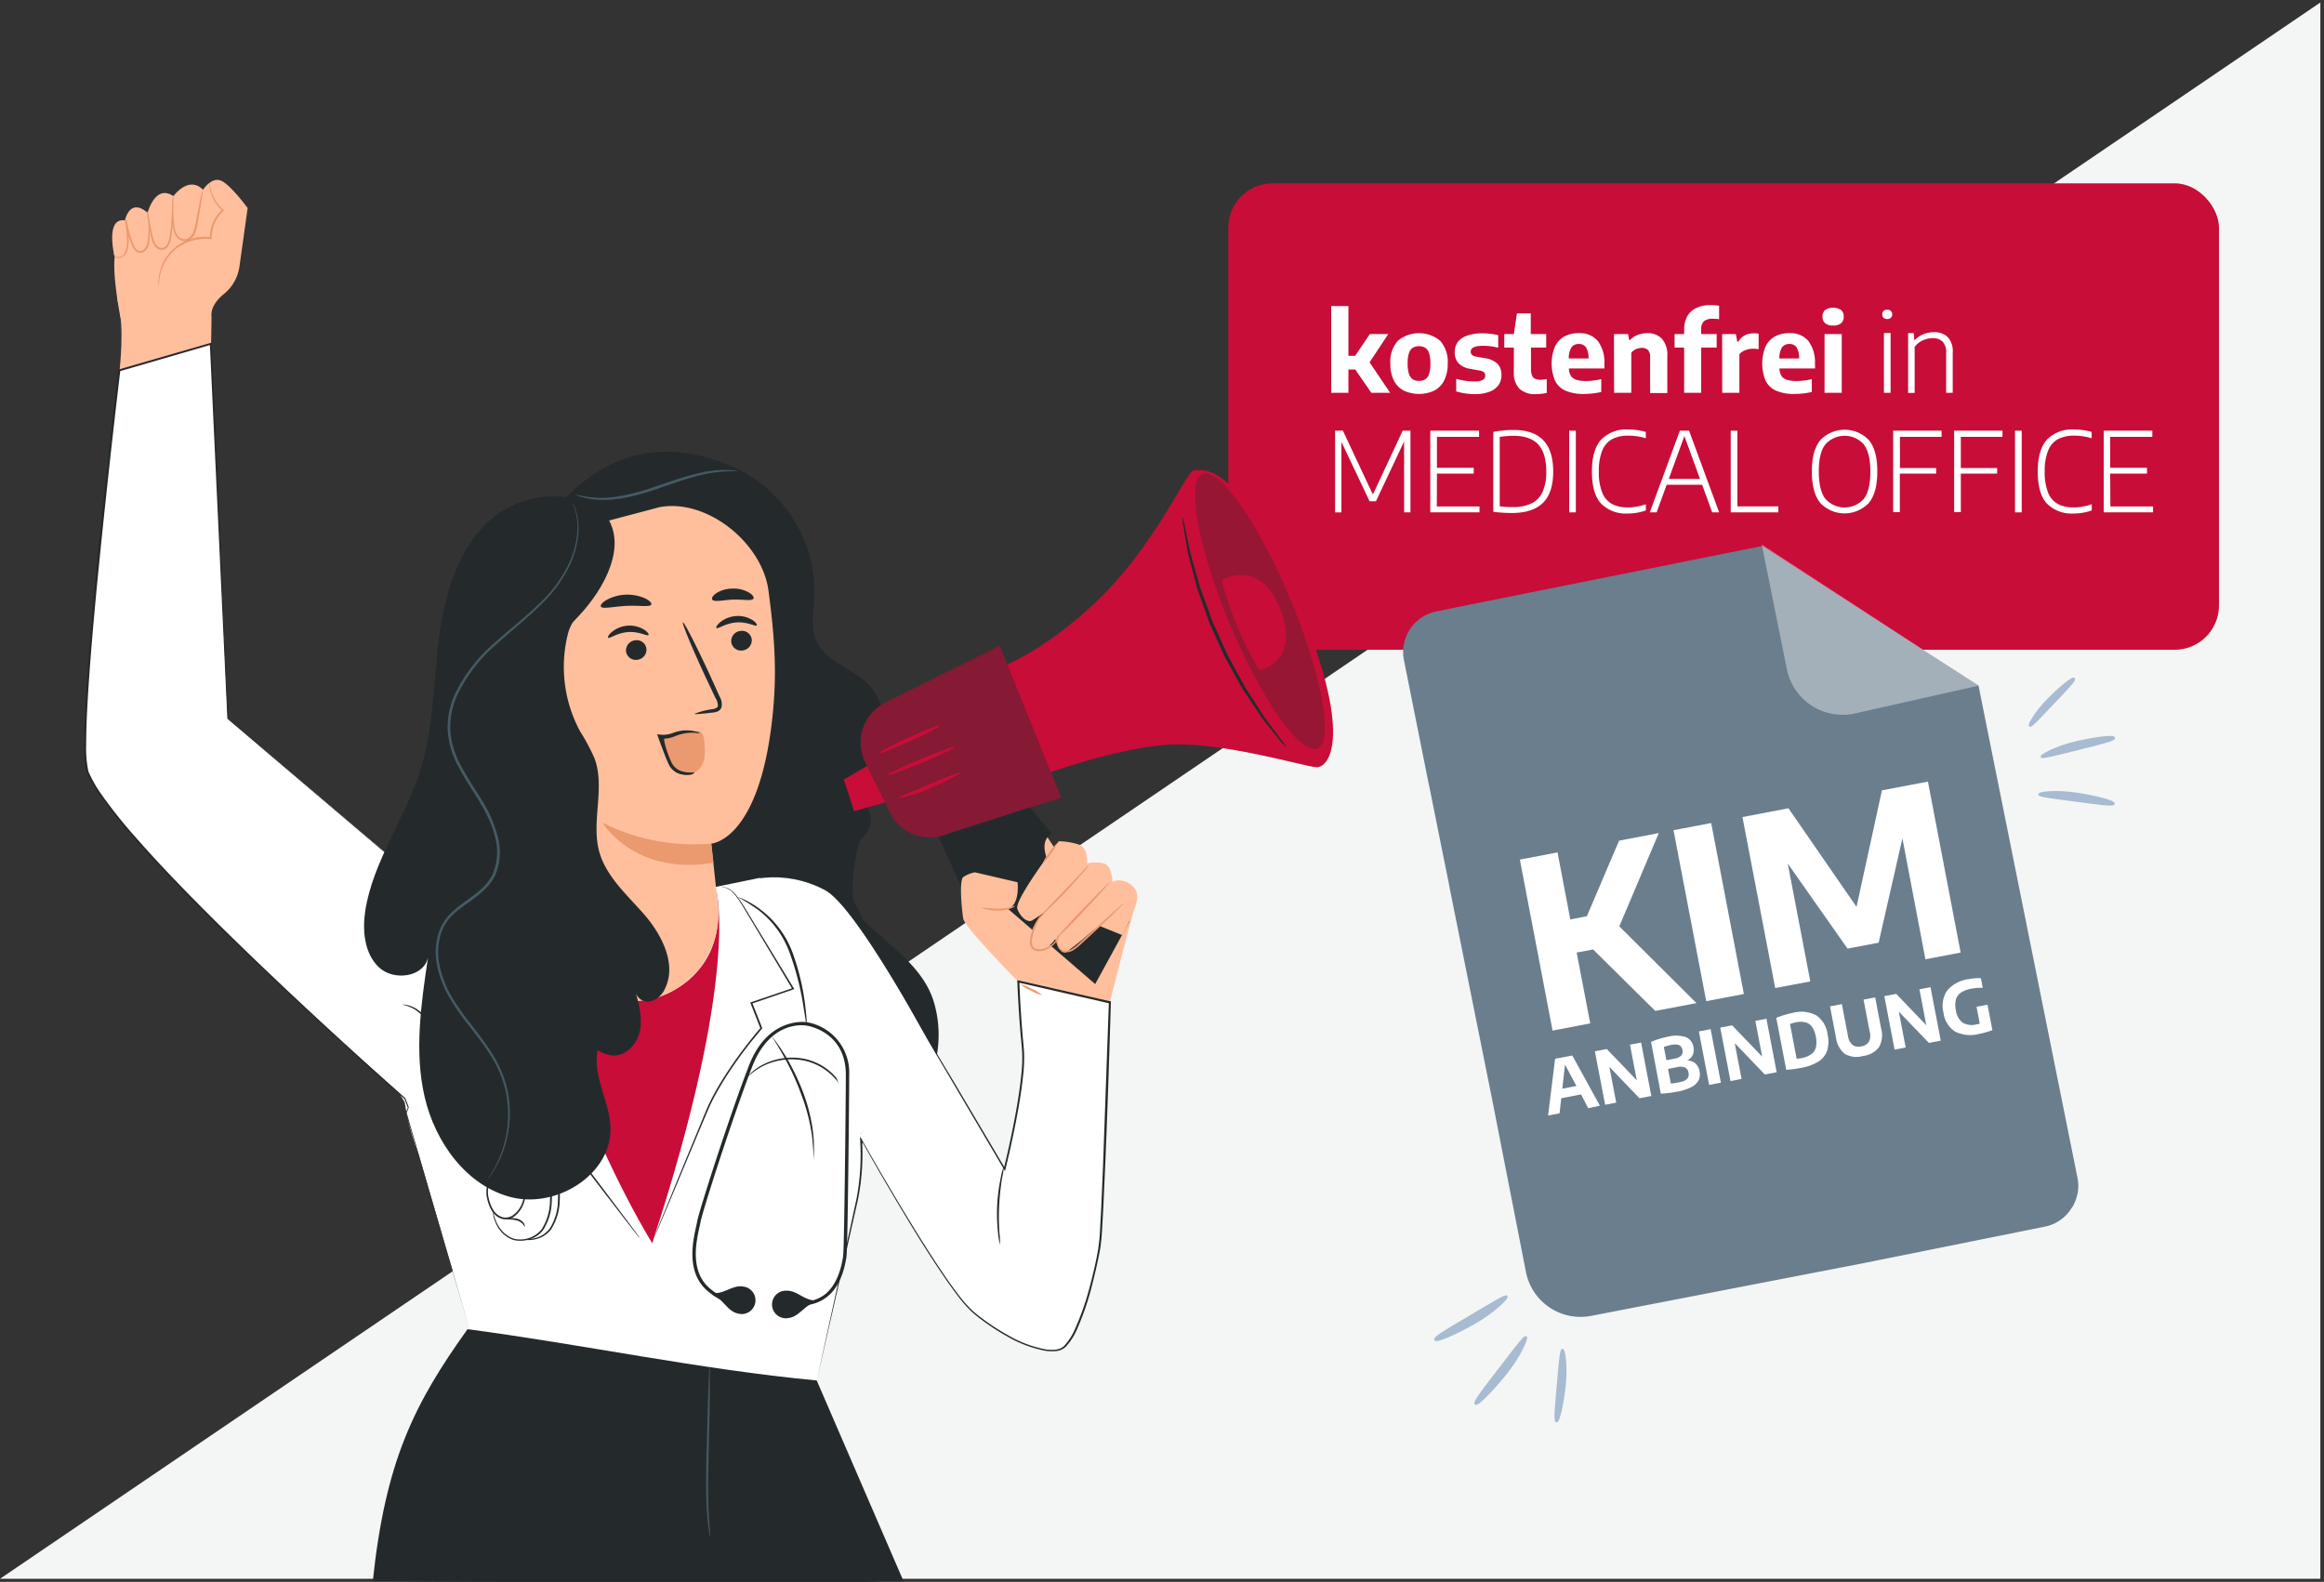 <svg id="Ebene_3" data-name="Ebene 3" xmlns="http://www.w3.org/2000/svg" viewBox="0 0 505.33 344"><rect x="0" y="0" width="505.33" height="344" fill="#333333" stroke="none"/><defs><style>.cls-1{fill:#f4f5f5;}.cls-2{fill:#c80d38;}.cls-3{fill:#6a7e8e;}.cls-4{opacity:0.4;}.cls-5{fill:#fafafa;}.cls-6{fill:#fff;}.cls-7{fill:#242a2c;}.cls-8{fill:#455a64;}.cls-9{fill:#ffbf9d;}.cls-10{opacity:0.3;}.cls-11{fill:#eb996e;}.cls-12{fill:none;}.cls-13{fill:#a7bbd1;stroke:#a7bbd1;stroke-miterlimit:10;stroke-width:0.5px;}</style></defs><polygon class="cls-1" points="504.54 0.54 0 343.33 504.54 343.33 504.54 0.54"/><rect class="cls-2" x="267.08" y="39.87" width="215.41" height="101.43" rx="9.62"/><path class="cls-3" d="M451.71,256.05l-4-19.91-.12-.58-16.51-82.11-.86-4.34-47.05-30.37h0L317,132l-.59.13-.54.12-3.48.7a9,9,0,0,0-7.1,10.69l5.36,26.79.12.51,2.81,14,1.5,7.38v.12l9.39,46.74,7.32,37.38A12.1,12.1,0,0,0,346,286.15l59.19-11.46,39.44-7.94a8.84,8.84,0,0,0,5.9-4.18,1.63,1.63,0,0,0,.39-.66A8.75,8.75,0,0,0,451.71,256.05Z"/><g class="cls-4"><path class="cls-5" d="M383.08,118.42l5.45,27.09a12.37,12.37,0,0,0,14.57,9.69l27.08-6.08Z"/></g><path class="cls-6" d="M359.92,219.84,346.4,206.47l-3.57.68,2.95,15.4-8.19,1.57-7.11-37.19,8.19-1.56,2.78,14.57,3.6-.69,7-16.43,8.64-1.66-8.59,20.29,16.78,16.69Z"/><path class="cls-6" d="M371,217.72l-7.11-37.18,8.19-1.56,7.11,37.18Z"/><path class="cls-6" d="M409.21,171.87l10-1.9,7.11,37.18-7.66,1.46-5-26.3L408.49,205l-6.76,1.29-13-18.5,4.9,25.63L386,214.86l-7.12-37.18,10-1.91,14.8,21.44Z"/><path class="cls-6" d="M345.34,241,343.79,238l-4.31.82-.37,3.29-2.5.48,1.53-12.35,3.74-.71,6,10.91Zm-5.63-4.25,3.06-.59-2.48-4.66Z"/><path class="cls-6" d="M354.42,227.17l2.42-.46,2.22,11.63-2.58.49L349.94,232l1.49,7.78-2.41.47-2.23-11.63,2.58-.5,6.54,6.82Z"/><path class="cls-6" d="M368.62,231.23a2.83,2.83,0,0,1,.92,1.72,3.11,3.11,0,0,1-.21,2,3.65,3.65,0,0,1-1.62,1.49,11.74,11.74,0,0,1-3.26,1c-.49.1-1,.18-1.65.25s-1.16.13-1.67.15L359,226.57a16.08,16.08,0,0,1,1.76-.64,17.46,17.46,0,0,1,1.89-.48,7,7,0,0,1,3.92.08,2.78,2.78,0,0,1,1.66,2.21,2.71,2.71,0,0,1-.18,1.7,2.48,2.48,0,0,1-1.19,1.18A2.83,2.83,0,0,1,368.62,231.23Zm-6.83-3.54.55,2.87,1.65-.32a2.88,2.88,0,0,0,1.57-.68,1.33,1.33,0,0,0,.27-1.23,1.58,1.58,0,0,0-.39-.82,1.27,1.27,0,0,0-.8-.35,4.67,4.67,0,0,0-1.33.09A8.82,8.82,0,0,0,361.79,227.69Zm4.55,7.27a1.54,1.54,0,0,0,.73-.69,1.62,1.62,0,0,0,.08-1,1.46,1.46,0,0,0-.76-1.13,3,3,0,0,0-1.78-.06l-1.91.37.61,3.18c.4,0,.89-.11,1.46-.22A6,6,0,0,0,366.34,235Z"/><path class="cls-6" d="M371.63,235.93,369.4,224.3l2.56-.49,2.23,11.63Z"/><path class="cls-6" d="M381.68,222l2.41-.46,2.23,11.63-2.58.49-6.54-6.82,1.49,7.79-2.41.46-2.23-11.63,2.58-.49,6.54,6.82Z"/><path class="cls-6" d="M388.4,232.65l-2.17-11.3a16.79,16.79,0,0,1,1.75-.62,17.05,17.05,0,0,1,1.87-.47,7,7,0,0,1,5.08.54,5.84,5.84,0,0,1,2.46,4.18,6.75,6.75,0,0,1-.11,3.53,4.6,4.6,0,0,1-1.92,2.37,10.76,10.76,0,0,1-3.75,1.35A27.21,27.21,0,0,1,388.4,232.65Zm5.44-3.4a2.53,2.53,0,0,0,1-1.46,5.35,5.35,0,0,0,0-2.32,5.58,5.58,0,0,0-.82-2.15,2.59,2.59,0,0,0-1.43-1,4.71,4.71,0,0,0-2.09,0,8.64,8.64,0,0,0-1.28.37l1.44,7.55a10.44,10.44,0,0,0,1.3-.19A4.87,4.87,0,0,0,393.84,229.25Z"/><path class="cls-6" d="M401.13,229.18a5.34,5.34,0,0,1-1.91-3.53l-1.3-6.8,2.57-.49,1.35,7a3,3,0,0,0,1,1.89,2.35,2.35,0,0,0,1.89.29,2.31,2.31,0,0,0,1.64-1,2.87,2.87,0,0,0,.19-2.1l-1.35-7.06,2.53-.48,1.3,6.8a5.34,5.34,0,0,1-.46,4,5,5,0,0,1-3.45,1.93A5.12,5.12,0,0,1,401.13,229.18Z"/><path class="cls-6" d="M417.36,215.13l2.41-.46L422,226.3l-2.58.49L412.88,220l1.49,7.79-2.41.46-2.23-11.63,2.58-.49,6.54,6.82Z"/><path class="cls-6" d="M432.17,218.49l1.06,5.53a19,19,0,0,1-2.85.81,7.47,7.47,0,0,1-5.27-.5,5.74,5.74,0,0,1-2.52-4.14,5.82,5.82,0,0,1,.83-4.81,7.28,7.28,0,0,1,4.63-2.45,11.18,11.18,0,0,1,2.67-.21l.41,2.11a10.34,10.34,0,0,0-2.45.17,6.22,6.22,0,0,0-2.28.85,2.71,2.71,0,0,0-1.11,1.51,5.1,5.1,0,0,0,0,2.35,4,4,0,0,0,1.48,2.69,4,4,0,0,0,3,.37l.71-.16-.7-3.67Z"/><path class="cls-6" d="M298.18,85.42l-3.49-5.06H293.2v5.06h-3.74V66.56h3.74V77.37h1.47l3.19-4.72h4l-4.06,6.14,4.47,6.63Z"/><path class="cls-6" d="M305.22,84.93a5,5,0,0,1-2.15-2.21,8,8,0,0,1-.75-3.65,6.83,6.83,0,0,1,1.62-4.95,7.2,7.2,0,0,1,9.22,0,6.83,6.83,0,0,1,1.63,4.93,8,8,0,0,1-.76,3.66,5,5,0,0,1-2.15,2.22,7.86,7.86,0,0,1-6.66,0Zm4.7-2.45a2.15,2.15,0,0,0,.82-1.17,7,7,0,0,0,.29-2.23,7.21,7.21,0,0,0-.29-2.26,2.18,2.18,0,0,0-.83-1.19,2.82,2.82,0,0,0-2.72,0,2.16,2.16,0,0,0-.83,1.17,7.11,7.11,0,0,0-.28,2.24,7.25,7.25,0,0,0,.28,2.26,2.19,2.19,0,0,0,.83,1.18,2.45,2.45,0,0,0,1.36.35A2.51,2.51,0,0,0,309.92,82.48Z"/><path class="cls-6" d="M316.64,85.11V82.38a13.94,13.94,0,0,0,4,.57,3.66,3.66,0,0,0,1.76-.32,1,1,0,0,0,.54-.94,1,1,0,0,0-.25-.73,2,2,0,0,0-.9-.37l-2.07-.37A4.63,4.63,0,0,1,317.14,79a3.51,3.51,0,0,1-.82-2.45,3.62,3.62,0,0,1,.66-2.17A4.2,4.2,0,0,1,319,73a9.56,9.56,0,0,1,3.35-.51,15.26,15.26,0,0,1,1.8.11,12.81,12.81,0,0,1,1.62.29v2.73a12.63,12.63,0,0,0-3.32-.42c-1.77,0-2.66.43-2.66,1.29a.87.87,0,0,0,.27.67,1.68,1.68,0,0,0,.88.38l2.06.37a4.89,4.89,0,0,1,2.62,1.2,3.37,3.37,0,0,1,.85,2.49,3.58,3.58,0,0,1-.67,2.19,4.19,4.19,0,0,1-2,1.42,8.63,8.63,0,0,1-3.09.5A14.07,14.07,0,0,1,316.64,85.11Z"/><path class="cls-6" d="M336.33,82.44v3a10.62,10.62,0,0,1-2.36.27,5,5,0,0,1-3.58-1.17,4.83,4.83,0,0,1-1.22-3.62V75.59h-2.08V72.65h2.08l.68-4.51h3v4.51h3.36v2.94H332.9v4.7a3.57,3.57,0,0,0,.22,1.36,1.32,1.32,0,0,0,.67.72,2.84,2.84,0,0,0,1.19.22A8.29,8.29,0,0,0,336.33,82.44Z"/><path class="cls-6" d="M348.89,80.12h-7.75a3.25,3.25,0,0,0,.43,1.62,2.14,2.14,0,0,0,1.19.85,7.15,7.15,0,0,0,2.19.27,14.57,14.57,0,0,0,3.23-.41v2.79a17.12,17.12,0,0,1-3.75.43,9.68,9.68,0,0,1-4-.7,4.61,4.61,0,0,1-2.29-2.15,9.79,9.79,0,0,1-.06-7.37,4.93,4.93,0,0,1,2-2.24,6.47,6.47,0,0,1,3.22-.76,5.06,5.06,0,0,1,4.13,1.71,7.6,7.6,0,0,1,1.42,5Zm-7.19-4.58a4.34,4.34,0,0,0-.58,2.42h4.29a4.48,4.48,0,0,0-.55-2.43,1.78,1.78,0,0,0-1.56-.72A1.84,1.84,0,0,0,341.7,75.54Z"/><path class="cls-6" d="M350.94,72.65H354l.26,1.3h.17a4.58,4.58,0,0,1,1.66-1.11,5.51,5.51,0,0,1,2.09-.39,4.22,4.22,0,0,1,3.19,1.22,5.32,5.32,0,0,1,1.17,3.8v8h-3.74V77.7a2.24,2.24,0,0,0-.45-1.58,1.85,1.85,0,0,0-1.35-.46,3.25,3.25,0,0,0-1.29.27,2.62,2.62,0,0,0-1,.78v8.71h-3.74Z"/><path class="cls-6" d="M370.53,69.83a2.19,2.19,0,0,0-.62,1.72v1.1h3.36v2.94h-3.36v9.83H366.2V75.59h-2.08V72.65h2.08v-.92a6,6,0,0,1,.66-2.91A4.32,4.32,0,0,1,368.81,67a6.86,6.86,0,0,1,3.12-.65,12.76,12.76,0,0,1,1.87.14v2.92a8.91,8.91,0,0,0-1.29-.09A3,3,0,0,0,370.53,69.83Z"/><path class="cls-6" d="M374.46,72.65h3l.29,1.65H378a3.35,3.35,0,0,1,1.4-1.37,4.29,4.29,0,0,1,2-.45,5.38,5.38,0,0,1,1,.09v3.37a6.42,6.42,0,0,0-1.26-.1,4.44,4.44,0,0,0-1.67.33,2.91,2.91,0,0,0-1.26.89v8.36h-3.73Z"/><path class="cls-6" d="M394.68,80.12h-7.76a3.36,3.36,0,0,0,.44,1.62,2.11,2.11,0,0,0,1.19.85,7.1,7.1,0,0,0,2.19.27,14.48,14.48,0,0,0,3.22-.41v2.79a17,17,0,0,1-3.74.43,9.68,9.68,0,0,1-4-.7,4.57,4.57,0,0,1-2.29-2.15,9.79,9.79,0,0,1-.06-7.37,4.93,4.93,0,0,1,2-2.24,6.47,6.47,0,0,1,3.22-.76,5.06,5.06,0,0,1,4.13,1.71,7.66,7.66,0,0,1,1.42,5Zm-7.2-4.58a4.44,4.44,0,0,0-.57,2.42h4.29a4.57,4.57,0,0,0-.55-2.43,1.8,1.8,0,0,0-1.57-.72A1.86,1.86,0,0,0,387.48,75.54Z"/><path class="cls-6" d="M396.86,70.29a1.8,1.8,0,0,1-.57-1.43,1.83,1.83,0,0,1,.57-1.45,3.26,3.26,0,0,1,3.47,0,1.83,1.83,0,0,1,.57,1.45,1.8,1.8,0,0,1-.57,1.43,2.55,2.55,0,0,1-1.73.5A2.58,2.58,0,0,1,396.86,70.29Zm-.13,15.13V72.65h3.74V85.42Z"/><path class="cls-6" d="M409.56,69.1a.94.94,0,0,1-.28-.73,1,1,0,0,1,.28-.75,1.1,1.1,0,0,1,.8-.28,1.08,1.08,0,0,1,.79.28,1,1,0,0,1,.29.75.94.94,0,0,1-.29.73,1.08,1.08,0,0,1-.79.27A1.14,1.14,0,0,1,409.56,69.1Zm.08,16.32v-13h1.45v13Z"/><path class="cls-6" d="M414.9,72.43h1.23l.12,1.51h.11a5.73,5.73,0,0,1,1.88-1.27,6,6,0,0,1,2.27-.43,4.13,4.13,0,0,1,3,1.06,4.58,4.58,0,0,1,1.09,3.41v8.71h-1.43V76.76a3.37,3.37,0,0,0-.77-2.47,3,3,0,0,0-2.19-.75,5.23,5.23,0,0,0-2.1.47,4.43,4.43,0,0,0-1.79,1.44v10H414.9Z"/><path class="cls-6" d="M305,93.66h1.69v17.76h-1.38V96l-6.12,13h-1.39l-6.12-12.9v15.33h-1.38V93.66H292l6.52,13.88Z"/><path class="cls-6" d="M312.42,110.14h9.28v1.28H311V93.66h10.61V95h-9.16v6.72h8v1.27h-8Z"/><path class="cls-6" d="M324.7,111.3V93.93c.69-.14,1.42-.24,2.19-.32a21,21,0,0,1,2.2-.11q4.31,0,6.47,2.23t2.17,6.81c0,3.08-.75,5.36-2.24,6.82s-3.75,2.2-6.75,2.2A32.85,32.85,0,0,1,324.7,111.3Zm8.32-1.83a5.14,5.14,0,0,0,2.4-2.51,10.52,10.52,0,0,0,.8-4.42c0-2.68-.59-4.64-1.75-5.89s-3-1.88-5.37-1.88a19.64,19.64,0,0,0-3,.25V110.1a19.58,19.58,0,0,0,2.82.17A9.1,9.1,0,0,0,333,109.47Z"/><path class="cls-6" d="M341.2,111.42V93.66h1.45v17.76Z"/><path class="cls-6" d="M348.15,109.52q-2-2.13-2-7c0-3.15.68-5.45,2-6.92a7.61,7.61,0,0,1,5.88-2.2,13.9,13.9,0,0,1,3.84.53V95.3a13.24,13.24,0,0,0-3.83-.56,7.3,7.3,0,0,0-3.52.77A4.89,4.89,0,0,0,348.39,98a11.61,11.61,0,0,0-.74,4.52,11.8,11.8,0,0,0,.75,4.63,4.84,4.84,0,0,0,2.13,2.46,7.2,7.2,0,0,0,3.41.73,11.12,11.12,0,0,0,1.94-.16,14.24,14.24,0,0,0,2-.52V111a11.79,11.79,0,0,1-4,.67A7.5,7.5,0,0,1,348.15,109.52Z"/><path class="cls-6" d="M372.3,111.42l-2.18-6H362.4l-2.18,6h-1.49l6.54-17.76h2l6.54,17.76Zm-9.44-7.27h6.79l-3.4-9.32Z"/><path class="cls-6" d="M376.33,111.42V93.66h1.45v16.46h8.9v1.3Z"/><path class="cls-6" d="M395.85,109.43c-1.25-1.48-1.88-3.77-1.88-6.89s.63-5.4,1.89-6.88a7.31,7.31,0,0,1,10.47,0q1.88,2.22,1.87,6.88c0,3.12-.63,5.41-1.89,6.89a7.29,7.29,0,0,1-10.46,0Zm9.38-.9q1.45-1.82,1.46-5.93t-1.46-6a5.59,5.59,0,0,0-8.28,0c-1,1.21-1.47,3.19-1.47,5.92s.49,4.81,1.47,6a5.58,5.58,0,0,0,8.28,0Z"/><path class="cls-6" d="M422.19,95h-9.07v6.78H421V103h-7.9v8.38h-1.45V93.66h10.52Z"/><path class="cls-6" d="M435.42,95h-9.06v6.78h7.9V103h-7.9v8.38h-1.45V93.66h10.51Z"/><path class="cls-6" d="M438.14,111.42V93.66h1.46v17.76Z"/><path class="cls-6" d="M445.09,109.52q-2-2.13-2-7c0-3.15.68-5.45,2-6.92a7.61,7.61,0,0,1,5.88-2.2,14,14,0,0,1,3.84.53V95.3a13.24,13.24,0,0,0-3.83-.56,7.3,7.3,0,0,0-3.52.77A4.89,4.89,0,0,0,445.34,98a11.61,11.61,0,0,0-.74,4.52,11.8,11.8,0,0,0,.75,4.63,4.84,4.84,0,0,0,2.13,2.46,7.2,7.2,0,0,0,3.41.73,11.12,11.12,0,0,0,1.94-.16,14.24,14.24,0,0,0,2-.52V111a11.85,11.85,0,0,1-4,.67A7.53,7.53,0,0,1,445.09,109.52Z"/><path class="cls-6" d="M458.88,110.14h9.28v1.28H457.43V93.66H468V95h-9.16v6.72h8v1.27h-8Z"/><path class="cls-7" d="M118.26,113.71c14.86-19.57,30.52-16.8,41.39-12.08a29.89,29.89,0,0,1,17.44,28.47c-.19,3.13-.86,6.42.41,9.28,2.05,4.6,8,5.9,11.44,9.57,4.71,5,3.66,13,2.07,19.67s-9.29,25.6-3.51,31.29c5.94,5.85,13.53,10.43,15.7,18.48a25.3,25.3,0,0,1-5.37,23.34c-5.52,6-13.8,8.67-21.87,9.86-23.48,3.46-28-6.11-45.56-22.07a81.73,81.73,0,0,1-26.27-63.69"/><path class="cls-8" d="M160.42,102.47a39.46,39.46,0,0,0-5.28.3c-3.24.43-7.53,1.89-12.27,3.55s-9.3,2.58-12.64,2.37a16.12,16.12,0,0,1-3.87-.64,5.43,5.43,0,0,1-1.33-.53,25.92,25.92,0,0,0,5.21.75c3.27.1,7.72-.86,12.44-2.51s9.09-3.08,12.41-3.41a20.75,20.75,0,0,1,3.91-.1A5.83,5.83,0,0,1,160.42,102.47Z"/><path class="cls-7" d="M162.59,121.85c8.65,3.8,11.27,20.52,11.37,27.17q.16,11.19,1.15,22.35c.52,5.84,1.3,11.92,4.54,16.81,1.47,2.23,3.4,4.12,5,6.28a24.69,24.69,0,0,1,1.62,25.94,4.32,4.32,0,0,1-2.41,2.36,4.44,4.44,0,0,1-3.28-.83,25.73,25.73,0,0,1-10.44-12c.54,2.68,1.08,5.45.52,8.13s-2.54,5.25-5.25,5.62a7.16,7.16,0,0,1-4.68-1.23c-6.32-3.91-7.79-12.38-12.33-18.27-1.35-1.75-3-3.28-4.2-5.13a18,18,0,0,1-2.56-6.67c-1.31-7,.49-14.3,3-21s5.91-13.08,7.9-20c1.29-4.48,2-9.17,4.05-13.37s5.79-8,10.44-8.35"/><path class="cls-7" d="M169.78,132.67a24.34,24.34,0,0,1,8.64,17.7c.11,3.64-.61,7.26-.54,10.9s1.12,7.53,4,9.79c2.47,2,6.25,2.75,7.26,5.74s-1.51,5.89-4.07,7.66a7.45,7.45,0,0,1-4.31,1.66c-2.39-.09-4.25-2.17-5.3-4.32-1.89-3.9-2.12-8.38-2.31-12.71q-.75-17-1.49-34a.14.14,0,0,1,.06-.14"/><path class="cls-9" d="M46,68.84l-.11,6.66L27.19,85.33,26,80.52s1.13-9.59-.32-14.68,10.8-1.51,10.8-1.51Z"/><path class="cls-6" d="M196.62,344.44l-19-44.24,8.48-38.11a50.15,50.15,0,0,0,.84-17h0a34.16,34.16,0,0,0-2.5-9.3l-19.23-44.89L103,203.67,88.35,242,102,288.49,83.05,335.64Z"/><path class="cls-6" d="M114.08,202.89c-.94.86-12.7-2.47-12.7-2.47L49.53,156.19l-3.7-81.43L26,80.52s-9.75,80-6.9,87.36c6.13,15.86,69,71,69,71l5.36,14Z"/><path class="cls-6" d="M103.19,212.11a26,26,0,0,0-2.41-7c-3.54-6.28-11.41-9.11-18.59-8.52A9.18,9.18,0,0,0,77.48,198a9,9,0,0,0-2.73,3.72A22.88,22.88,0,0,0,73,214.29l15,25.42a53.8,53.8,0,0,0,2.38,9.51c1,2.75,2.48,5.71,5.27,6.55a6.36,6.36,0,0,0,5-.77c4.61-2.69,5.55-8.86,5.64-14.19A119.46,119.46,0,0,0,103.19,212.11Z"/><path class="cls-7" d="M87.39,218.45s.08,0,.22,0a3.67,3.67,0,0,1,.65.06,6.54,6.54,0,0,1,2.21.83,15.49,15.49,0,0,1,5.19,5.75,22.57,22.57,0,0,1,2.65,7.29,20.08,20.08,0,0,1,.27,2.33,3.29,3.29,0,0,1,0,.87c-.07,0-.12-1.22-.54-3.15a24.61,24.61,0,0,0-2.72-7.13,16.37,16.37,0,0,0-5-5.7A8.81,8.81,0,0,0,87.39,218.45Z"/><path class="cls-7" d="M177.59,300.2c-25.39-2.39-50.65-7.81-75.93-11.15C90,305.33,83.8,317.82,81.06,343.86l115.66.58Z"/><path class="cls-8" d="M154.4,334.2s-.05-.13-.09-.37-.12-.6-.18-1.07c-.13-.93-.28-2.28-.4-4-.24-3.35-.22-8-.08-13.11s.25-9.74.37-13.1c.06-1.62.12-3,.16-4a9.08,9.08,0,0,1,.11-1.46,8.81,8.81,0,0,1,.05,1.46c0,1,0,2.35,0,4,0,3.36-.13,8-.25,13.1s-.2,9.74,0,13.09c.08,1.67.18,3,.27,3.95A11.92,11.92,0,0,1,154.4,334.2Z"/><g class="cls-10"><path class="cls-7" d="M106.06,223.53a8.71,8.71,0,0,0,14.53,3.19c2.39,3.8,5.32,7.87,9.72,8.73,4.67.91,9.52-2.62,10.81-7.19s-.59-9.67-4-13-8.2-4.9-12.94-5.3c-3.68-.31-7.58.13-10.63,2.22s-4.94,6.13-3.69,9.61"/></g><path class="cls-2" d="M116.49,205.22s14.15,12.41,26.69,11.6c0,0,15.73-4.36,12.58-23.15,0,0,5.15,18.46-13.95,76.67C141.81,270.34,123.27,240.67,116.49,205.22Z"/><path class="cls-7" d="M139,269.14l-.18-.2-.48-.61L136.53,266c-1.61-2.08-3.91-5.06-6.74-8.74l-22.11-29L106,226.08,106,226l0-.09,2.75-11,.18.23h-7.07V215c0-4.48,0-8.58,0-12.22v-.07l.06,0,10.69-8.13,2.94-2.2.77-.57.27-.18a1.94,1.94,0,0,1-.25.22l-.74.6-2.89,2.26-10.61,8.23.06-.12c0,3.64,0,7.74,0,12.22l-.18-.18h7.12l0,.23c-.88,3.5-1.79,7.18-2.74,11l0-.16L108,228l22,29,6.64,8.82,1.79,2.41.46.64C139,269.06,139.05,269.13,139,269.14Z"/><path class="cls-7" d="M141.7,270.56a.88.88,0,0,1,.08-.23c.06-.18.15-.4.26-.68.24-.62.59-1.49,1-2.61l3.9-9.55,5.83-14.14c.55-1.32,1.1-2.71,1.78-4.06s1.43-2.7,2.23-4a88.14,88.14,0,0,1,5.54-8c1-1.3,2-2.56,3.06-3.77l0,.19c-.74-1.88-1.47-3.72-2.17-5.52l-.08-.18.19-.06,9.08-3.09-.09.25L162,197.89c-1.24-2.08-2.31-3.75-3.44-4.43a4.4,4.4,0,0,0-1.37-.56l-.51-.12a3.35,3.35,0,0,1,.52.06,4.73,4.73,0,0,1,1.42.52,6.3,6.3,0,0,1,1.75,1.7,32,32,0,0,1,1.81,2.72l10.42,17.13.11.18-.21.07-9.07,3.11.12-.24q1.06,2.68,2.17,5.51l0,.11-.08.09c-1,1.2-2.05,2.46-3.05,3.75a88.76,88.76,0,0,0-5.51,7.95c-.8,1.34-1.57,2.67-2.23,4s-1.22,2.7-1.78,4c-2.23,5.3-4.23,10.08-5.91,14.11s-3.06,7.23-4,9.5q-.72,1.65-1.11,2.58l-.3.66A1.62,1.62,0,0,1,141.7,270.56Z"/><path class="cls-7" d="M114.89,237.3c.1,0,.19,3.5.19,7.81s-.09,7.81-.19,7.81-.19-3.5-.19-7.81S114.78,237.3,114.89,237.3Z"/><path class="cls-6" d="M109,263.25a8,8,0,0,0,1.68,4.14,5.44,5.44,0,0,0,4,2.12,6.1,6.1,0,0,0,5.37-2.7c1.7-2.71,2.12-8.35.76-11.68-.94-2.29-3.05-4.42-5.53-4.48a6.09,6.09,0,0,0-6,4.65"/><path class="cls-7" d="M109.25,255.3a4.94,4.94,0,0,1,.6-1.6,6.38,6.38,0,0,1,1.22-1.59,5.74,5.74,0,0,1,2.3-1.36,5.91,5.91,0,0,1,1.55-.24,4.53,4.53,0,0,1,1.69.22,6.71,6.71,0,0,1,3,2.16,8.85,8.85,0,0,1,1.77,3.7,15.87,15.87,0,0,1,.33,4.38,12.12,12.12,0,0,1-1.88,6.38,5.8,5.8,0,0,1-2.46,1.85,6.62,6.62,0,0,1-2.77.46h0a4.16,4.16,0,0,1-2-.49,6.43,6.43,0,0,1-1.5-1,7.54,7.54,0,0,1-1.63-2.43,7.13,7.13,0,0,1-.52-1.8,3.5,3.5,0,0,1,0-.48c0-.12,0-.17,0-.17a10.61,10.61,0,0,0,.72,2.37,7.53,7.53,0,0,0,1.64,2.32,6.33,6.33,0,0,0,1.45,1,3.89,3.89,0,0,0,1.85.44h0a5.88,5.88,0,0,0,4.91-2.23,11.77,11.77,0,0,0,1.8-6.17c.16-2.93-.33-5.87-2-7.83a6.4,6.4,0,0,0-2.84-2.09,4.64,4.64,0,0,0-1.59-.23,5.38,5.38,0,0,0-1.47.22,5.5,5.5,0,0,0-2.23,1.24,6.85,6.85,0,0,0-1.24,1.52A12.69,12.69,0,0,0,109.25,255.3Z"/><path class="cls-6" d="M107.23,263.39a8,8,0,0,0,1.68,4.14,5.41,5.41,0,0,0,4,2.12,6.08,6.08,0,0,0,5.37-2.69c1.7-2.71,2.12-8.35.76-11.68-.94-2.3-3-4.43-5.53-4.49a6.11,6.11,0,0,0-6,4.66"/><path class="cls-7" d="M107.52,255.45a4.94,4.94,0,0,1,.6-1.6,6.6,6.6,0,0,1,1.22-1.6,5.62,5.62,0,0,1,2.3-1.35,5.91,5.91,0,0,1,1.55-.25,4.76,4.76,0,0,1,1.69.23,6.64,6.64,0,0,1,3,2.16,8.79,8.79,0,0,1,1.77,3.7,15.84,15.84,0,0,1,.33,4.38,12.09,12.09,0,0,1-1.88,6.37,5.65,5.65,0,0,1-2.46,1.85,6.64,6.64,0,0,1-2.77.47h0a4.16,4.16,0,0,1-2-.49,6.78,6.78,0,0,1-1.5-1.05,7.34,7.34,0,0,1-1.63-2.43,7.08,7.08,0,0,1-.52-1.79,3.62,3.62,0,0,1,0-.49c0-.11,0-.17,0-.17a10.59,10.59,0,0,0,.72,2.38,7.65,7.65,0,0,0,1.64,2.32,6.67,6.67,0,0,0,1.45,1,4,4,0,0,0,1.85.44h0a5.94,5.94,0,0,0,4.91-2.23,11.8,11.8,0,0,0,1.8-6.18c.16-2.92-.33-5.87-2-7.83a6.3,6.3,0,0,0-2.84-2.08,4.41,4.41,0,0,0-1.59-.23,5.8,5.8,0,0,0-1.47.21,5.4,5.4,0,0,0-2.23,1.25,6.43,6.43,0,0,0-1.24,1.52A11.87,11.87,0,0,0,107.52,255.45Z"/><path class="cls-6" d="M110.37,254.61a3.8,3.8,0,0,0-4,2.29,6.58,6.58,0,0,0,0,4.82,5.82,5.82,0,0,0,1.23,2.18,3.28,3.28,0,0,0,2.21,1.07,3.85,3.85,0,0,0,3.05-1.81,6.9,6.9,0,0,0,1-5.66c-.34-1.29-1.28-2.6-2.61-2.63"/><path class="cls-7" d="M111.33,254.87a.63.63,0,0,1,.3,0,2.13,2.13,0,0,1,.8.27,3.93,3.93,0,0,1,1.69,2.54,7,7,0,0,1-.46,4.53,5.87,5.87,0,0,1-1.65,2.17,3.2,3.2,0,0,1-2.86.68,4,4,0,0,1-2.27-1.86,8.35,8.35,0,0,1-.95-2.55,5.63,5.63,0,0,1,.74-4.46,3.92,3.92,0,0,1,2.57-1.64,3,3,0,0,1,.85,0,.92.92,0,0,1,.28.08,6.85,6.85,0,0,0-1.1.07,3.93,3.93,0,0,0-2.38,1.65,5.52,5.52,0,0,0-.62,4.24,8.23,8.23,0,0,0,.93,2.43,3.59,3.59,0,0,0,2.06,1.68,2.82,2.82,0,0,0,2.51-.61,5.54,5.54,0,0,0,1.57-2,6.79,6.79,0,0,0,.51-4.32,3.88,3.88,0,0,0-1.5-2.47A2.78,2.78,0,0,0,111.33,254.87Z"/><path class="cls-7" d="M114.1,266.76c-.06,0-.14-.23-.4-.53a2.7,2.7,0,0,0-1.26-.81,7.85,7.85,0,0,0-1.55-.24c-.41,0-.67-.06-.67-.12s.25-.11.67-.15a4.48,4.48,0,0,1,1.67.15,2.5,2.5,0,0,1,1.37,1C114.16,266.47,114.14,266.76,114.1,266.76Z"/><path class="cls-7" d="M114.68,253.61s-.12.26-.46.53a3.65,3.65,0,0,1-1.56.68,3.56,3.56,0,0,1-1.7-.09c-.41-.13-.63-.3-.61-.34a9.08,9.08,0,0,0,2.24.05A9.25,9.25,0,0,0,114.68,253.61Z"/><path class="cls-7" d="M184.3,239.78a14.22,14.22,0,0,0-1.54-3.68,12.57,12.57,0,0,0-7.67-5.41,13.9,13.9,0,0,0-9.36,1.22,17.06,17.06,0,0,0-3.25,2.33s.05-.08.17-.22a6.3,6.3,0,0,1,.55-.59,11.12,11.12,0,0,1,2.41-1.76,13.8,13.8,0,0,1,9.57-1.35,12.61,12.61,0,0,1,4.87,2.33A12.27,12.27,0,0,1,183,236a9.73,9.73,0,0,1,1.14,2.75,5.17,5.17,0,0,1,.15.79A1.18,1.18,0,0,1,184.3,239.78Z"/><path class="cls-9" d="M156.1,196.82l-1.44-13.37s10.37-.5,13.28-27.37c.94-8.7.7-16.17-.85-27.68-1.4-10.36-13.35-20-23.64-18.12l-27.75,7.35a6.66,6.66,0,0,0-4.92,7h0l7.7,76.09A18.91,18.91,0,0,0,139,217.68h0A18.92,18.92,0,0,0,156.1,196.82Z"/><path class="cls-7" d="M163.46,139.05a2.23,2.23,0,0,1-2,2.4A2.14,2.14,0,0,1,159,139.6a2.22,2.22,0,0,1,2-2.39A2.13,2.13,0,0,1,163.46,139.05Z"/><path class="cls-7" d="M164.54,136c-.25.31-2-.82-4.42-.64s-4.06,1.49-4.34,1.22c-.14-.12.1-.66.83-1.28a6.17,6.17,0,0,1,3.45-1.33,5.88,5.88,0,0,1,3.55.87C164.38,135.33,164.67,135.84,164.54,136Z"/><path class="cls-7" d="M140.56,141.08a2.22,2.22,0,0,1-2,2.4,2.14,2.14,0,0,1-2.44-1.84,2.24,2.24,0,0,1,2-2.4A2.13,2.13,0,0,1,140.56,141.08Z"/><path class="cls-7" d="M141,138.1c-.25.31-2-.82-4.42-.65s-4.06,1.5-4.35,1.23c-.13-.12.11-.67.84-1.28a6.1,6.1,0,0,1,3.45-1.34,6,6,0,0,1,3.55.88C140.88,137.45,141.17,138,141,138.1Z"/><path class="cls-7" d="M151,155.23a16.53,16.53,0,0,1,3.84-1c.61-.11,1.18-.27,1.25-.7a3.12,3.12,0,0,0-.54-1.78l-2.14-4.53c-3-6.45-5.18-11.77-4.92-11.88s2.89,5,5.87,11.46q1.08,2.38,2.06,4.56a3.54,3.54,0,0,1,.49,2.38,1.54,1.54,0,0,1-.94,1,4.07,4.07,0,0,1-1,.22C152.51,155.25,151,155.37,151,155.23Z"/><path class="cls-11" d="M154.66,183.45A44.27,44.27,0,0,1,131,178.9s6.88,11.58,24.13,8.72Z"/><path class="cls-7" d="M141.62,131.45c-.28.64-2.65.16-5.48.31s-5.16.75-5.49.14c-.15-.29.29-.88,1.25-1.44a9.5,9.5,0,0,1,8.36-.34C141.26,130.6,141.75,131.15,141.62,131.45Z"/><path class="cls-7" d="M163.82,130.2c-.44.57-2.29.1-4.48.2s-4,.58-4.47,0c-.2-.26.06-.83.84-1.38A6.64,6.64,0,0,1,159.3,128a6.55,6.55,0,0,1,3.62.9C163.72,129.38,164,129.93,163.82,130.2Z"/><path class="cls-11" d="M152.41,159.2a7.94,7.94,0,0,0-4.27.12c-.87.32-3.24.54-3.71,1.34-.68,1.15.73,3.05,1,4.35a4.42,4.42,0,0,0,2.42,3,3.77,3.77,0,0,0,3.79-.43,4.59,4.59,0,0,0,1.54-2.94,13.75,13.75,0,0,0-.06-3.39,3.1,3.1,0,0,0-.74-2.08c-.43-.4-1.69,0-2.27-.06"/><path class="cls-7" d="M151,167.94c.05,0-.1.32-.6.48a4.49,4.49,0,0,1-2.07,0,3.71,3.71,0,0,1-1.4-.5,4.43,4.43,0,0,1-1.23-1.18c-.69-1-2.82-7.09-2.82-7.09a6,6,0,0,0,3.53-.29,8,8,0,0,1,3-.53,9.14,9.14,0,0,1,2,.28c.46.12.71.22.7.28s-.28.07-.74,0-1.14-.06-2,0a11.7,11.7,0,0,0-2.61.71,6.09,6.09,0,0,1-2.33.52c-.09,1.16,1.27,4.78,1.83,5.64a4,4,0,0,0,1,1,3.31,3.31,0,0,0,1.14.5,5.62,5.62,0,0,0,1.87.23C150.79,168.06,151,167.9,151,167.94Z"/><path class="cls-7" d="M140.29,199.11c-3.76-4.37-8.45-8.36-10-13.93-1.78-6.56,1.34-13.84-1-20.23a42.94,42.94,0,0,0-3.11-5.83,29.51,29.51,0,0,1-2.65-21.44c.86-3.28,4.8-7.3,3.66-10.49A180.45,180.45,0,0,0,112,143.77c-.75.93-1.39,1.82-2.1,2.76,2.79,6.56,2.21,14.88.46,21.79-1.24,4.9-3.63,9.88-2.4,14.78,1.09,4.34,4.94,8.07,4.36,12.51-.73,5.58-7.85,8.11-9.78,13.39-1.4,3.83.27,8,1.92,11.75a11.82,11.82,0,0,0,3,4.63c2.36,1.93,6,1.73,8.58.16a15.61,15.61,0,0,0,5.69-7,18.59,18.59,0,0,0,8.28,9.88,7.42,7.42,0,0,0,3.45,1.13c2.83,0,5.13-2.61,5.69-5.39s-.18-5.63-.92-8.37a2.73,2.73,0,0,0,3.35,1.94,5,5,0,0,0,3.08-2.88C147.09,209.65,144,203.49,140.29,199.11Z"/><path class="cls-7" d="M117,165.57c1.86-7.81-2-15.91-1.31-23.9l-4.84,3.53-1.28,1.74c.28,5.24.48,11.06-2.36,15.47-1.63,2.55-4.45,4.28-5.67,7.06-2.29,5.22,2.1,11.15,1.28,16.79a5.09,5.09,0,0,1-1,2.58,8.6,8.6,0,0,1-3.11,1.83A8.35,8.35,0,0,0,94,195a6.36,6.36,0,0,0,1.23,6.12,9,9,0,0,0,5.66,3,12.69,12.69,0,0,0,12-5.6,15.41,15.41,0,0,0,1.51-13.4,35.18,35.18,0,0,1-1.37-3.93c-.58-2.66.12-5.43,1.09-8A61.12,61.12,0,0,0,117,165.57Z"/><path class="cls-6" d="M202.09,226.65l16.32,27.64s4.73-18.89,4-26.1-1-14.67-1-14.67l19.89,4.54s-1.49,48.66-2.24,53.14-4.48,21.13-8.7,22.37-12.68-3-18.9-8.2-24.67-38.28-24.67-38.28Z"/><path class="cls-6" d="M165.18,191a23.29,23.29,0,0,1,14.38,2.66c7,4,23.39,34.57,23.39,34.57l-16.17,18.85Z"/><path class="cls-7" d="M217.46,270.68a11.74,11.74,0,0,1-.44-2.5,39.07,39.07,0,0,1-.19-6.11,38.47,38.47,0,0,1,.8-6.07,11.5,11.5,0,0,1,.68-2.44,18.36,18.36,0,0,1-.39,2.49,53.17,53.17,0,0,0-.66,6,51.14,51.14,0,0,0,.06,6.07A22.55,22.55,0,0,1,217.46,270.68Z"/><path class="cls-9" d="M246.36,198.6c-.24.58-5.07,19.46-5.07,19.46l-19.89-4.54-3.75-17.08,8.4-16.94,8.21,12.36Z"/><path class="cls-2" d="M213.44,146.55s9.73-1.86,23.7-14.55,20.86-29.89,22.52-29.75,9-3,22,27.43,7.33,37.3,4.58,37.16S265,161,253.25,162s-26.88,6.65-26.88,6.65Z"/><path class="cls-2" d="M188.14,165.75l3.69,7.52,1.65,3.37A9.67,9.67,0,0,0,206,181.29l24.74-7.84-13.35-33-24.84,12.35A9.67,9.67,0,0,0,188.14,165.75Z"/><g class="cls-4"><path class="cls-7" d="M188.14,165.75l3.69,7.52,1.65,3.37A9.67,9.67,0,0,0,206,181.29l24.74-7.84-13.35-33-24.84,12.35A9.67,9.67,0,0,0,188.14,165.75Z"/></g><path class="cls-7" d="M204.09,182l5.21,11.51,3.93-1L238.14,214l7.52-13.75s-14.89-6.92-17.52-12.37.62-6.58.62-6.58L224,175.58Z"/><g class="cls-10"><path class="cls-7" d="M280.53,130.19c6.89,16.5,9.55,31.11,5.92,32.62s-12.15-10.63-19.05-27.13-9.55-31.1-5.92-32.62S273.63,113.69,280.53,130.19Z"/></g><polygon class="cls-2" points="185.73 176.4 192.43 174.5 188.54 166.57 183.47 169.53 185.73 176.4"/><path class="cls-2" d="M193.07,168.51c.09.22,3.44-1,7.48-2.67s7.24-3.24,7.15-3.45-3.44,1-7.48,2.66S193,168.29,193.07,168.51Z"/><path class="cls-2" d="M191.16,163.8c.09.21,3.13-1,6.77-2.64s6.52-3.19,6.43-3.41-3.13,1-6.78,2.64S191.06,163.58,191.16,163.8Z"/><path class="cls-2" d="M195.5,173.46c0,.11.83,0,2.1-.4.63-.17,1.38-.4,2.22-.66s1.68-.68,2.61-1.07c3.68-1.58,6.5-3.15,6.41-3.35s-3.1,1-6.75,2.57c-.91.38-1.76.81-2.56,1.12s-1.52.57-2.12.82C196.21,173,195.47,173.35,195.5,173.46Z"/><path class="cls-2" d="M265.63,126.15s8.55-5,12.82,6.5-4.61,13.1-4.61,13.1A75.51,75.51,0,0,1,265.63,126.15Z"/><path class="cls-7" d="M257.08,112.36a12.63,12.63,0,0,0,.27,2.18c.22,1.4.54,3.42,1,5.91.32,1.23.67,2.57,1.05,4,.19.72.38,1.47.59,2.23.1.39.2.78.31,1.17s.26.78.4,1.17l1.76,4.95c.15.43.31.86.46,1.3s.37.85.56,1.29c.38.86.78,1.73,1.17,2.61l1.18,2.61c.2.42.37.86.6,1.26s.45.81.67,1.21l2.54,4.6c.21.36.4.73.62,1.07l.67,1,1.28,1.92,2.31,3.44c1.56,2,2.86,3.57,3.75,4.66a13,13,0,0,0,1.46,1.64,12.83,12.83,0,0,0-1.23-1.81l-3.57-4.8-2.22-3.46-1.25-1.93-.65-1c-.21-.35-.39-.72-.59-1.08l-2.5-4.59-.65-1.2c-.23-.4-.39-.83-.59-1.26-.39-.85-.78-1.71-1.17-2.59s-.79-1.74-1.17-2.59c-.18-.43-.4-.84-.56-1.27s-.31-.87-.46-1.29l-1.79-4.9c-.14-.4-.29-.78-.41-1.16l-.33-1.16c-.21-.76-.42-1.49-.62-2.21-.4-1.42-.78-2.74-1.12-4l-1.24-5.83A13.22,13.22,0,0,0,257.08,112.36Z"/><path class="cls-9" d="M244,203.34s4.05-6.9,3.15-9.3-4.05-3.17-5.25-2.18c0,0,0-3.66-1.94-4.11a8.13,8.13,0,0,0-3.6,0s.3-3.3-1.65-4.05a14.77,14.77,0,0,0-4.5-.75s-9.74,12.74-9,14.69,2.25,3,3.15,2.55a36.21,36.21,0,0,0,3.14-2.1s-5.09,4.5-2.54,7,4.49-.9,4.49-.9,1,3.59,2.4,2.84a59.66,59.66,0,0,0,5.4-4.34l1.8-1.35Z"/><path class="cls-11" d="M236.82,188.1a10.73,10.73,0,0,1-1.38,1.74c-.89,1-2.16,2.45-3.6,4s-2.8,2.85-3.79,3.79a10.57,10.57,0,0,1-1.68,1.45,12.47,12.47,0,0,1,1.47-1.66l3.69-3.87,3.69-3.87A12.51,12.51,0,0,1,236.82,188.1Z"/><path class="cls-11" d="M241.29,191.85c.08.08-2.52,3-5.81,6.43a86.42,86.42,0,0,1-6.11,6.13c-.08-.08,2.51-3,5.8-6.43S241.2,191.77,241.29,191.85Z"/><path class="cls-11" d="M230.4,203.39a1.56,1.56,0,0,1-.2.59,5,5,0,0,1-1,1.36,5.44,5.44,0,0,1-2.15,1.32,3.5,3.5,0,0,1-1.53.17,1.75,1.75,0,0,1-1.39-1,2.91,2.91,0,0,1-.14-1.66,10.12,10.12,0,0,1,.34-1.44,11.12,11.12,0,0,1,1-2.3,5.94,5.94,0,0,1,1.37-1.83s-.49.73-1.1,2a12.41,12.41,0,0,0-.87,2.27,14.18,14.18,0,0,0-.3,1.39,2.72,2.72,0,0,0,.11,1.42,1.34,1.34,0,0,0,1.07.73,3.22,3.22,0,0,0,1.35-.14,5.23,5.23,0,0,0,2.06-1.16A9.24,9.24,0,0,0,230.4,203.39Z"/><path class="cls-11" d="M244.4,196.39a3.08,3.08,0,0,1-.56.63c-.38.39-1,.94-1.64,1.61-1.4,1.35-3.35,3.18-5.52,5.19l-1.59,1.46a10.77,10.77,0,0,1-1.6,1.29,3.06,3.06,0,0,1-1.83.52,1.94,1.94,0,0,1-1.44-.83,2.84,2.84,0,0,1-.38-2.3,1.48,1.48,0,0,1,.37-.77s-.12.28-.21.8a2.81,2.81,0,0,0,.46,2.09,1.65,1.65,0,0,0,1.23.66,2.66,2.66,0,0,0,1.6-.51A10.52,10.52,0,0,0,234.8,205l1.59-1.47c2.17-2,4.15-3.81,5.6-5.1l1.73-1.51A3.33,3.33,0,0,1,244.4,196.39Z"/><path class="cls-11" d="M226.72,187.77a8.69,8.69,0,0,1,1.42-2.34,9.19,9.19,0,0,1,1.76-2.09,8.69,8.69,0,0,1-1.42,2.34A9.47,9.47,0,0,1,226.72,187.77Z"/><path class="cls-9" d="M212,189.7l9.25,2.16s.64,4.88-2.21,5.93h-.75l.3,1.65,14.06,16.64-11.21-2.56s-11.69-11.83-12-13.78-.9-8.25,0-9A6.64,6.64,0,0,1,212,189.7Z"/><path class="cls-11" d="M220.76,197a2.2,2.2,0,0,1-1,.56,7.6,7.6,0,0,1-2.65.46,10.61,10.61,0,0,1-3.71-.57c0-.15,1.69.12,3.71.14a10.33,10.33,0,0,0,2.56-.31A4.71,4.71,0,0,1,220.76,197Z"/><path class="cls-11" d="M226.62,216.41a8.16,8.16,0,0,1-2.46-1,8,8,0,0,1-2.27-1.37,8.71,8.71,0,0,1,2.46,1A8.39,8.39,0,0,1,226.62,216.41Z"/><path class="cls-12" d="M177.59,300.2l8.48-38.11a50.31,50.31,0,0,0,1.09-14.32c2.64,4.69,18.6,32.81,24.29,37.6,6.22,5.22,14.67,9.45,18.9,8.2s8-17.9,8.7-22.37,2.24-53.14,2.24-53.14l-19.89-4.54s.25,7.46,1,14.67-4,26.1-4,26.1l-16.27-27.54c-3.37-6.15-16.53-29.61-22.58-33.08A23.3,23.3,0,0,0,165.23,191l0-.11"/><path class="cls-7" d="M177.59,300.2l5.73-26.1L186.18,261a50.85,50.85,0,0,0,.84-13.26l0-.59.29.52q4.42,7.81,9.06,15.51c3.1,5.12,6.25,10.21,9.66,15.13.86,1.22,1.73,2.44,2.65,3.61a25.32,25.32,0,0,0,3,3.31,48.13,48.13,0,0,0,7.37,5.06,25.79,25.79,0,0,0,8.29,3.15,9.38,9.38,0,0,0,2.18.07,5.65,5.65,0,0,0,1-.25,3.08,3.08,0,0,0,.87-.58,12.73,12.73,0,0,0,2.37-3.7,57.35,57.35,0,0,0,3-8.44c.79-2.88,1.48-5.79,2-8.72a41,41,0,0,0,.44-4.44l.24-4.49.39-9,1.28-35.91.18.23-19.89-4.56.25-.21q.19,5.15.59,10.27c.12,1.72.33,3.4.43,5.14a32.91,32.91,0,0,1-.22,5.16c-.36,3.43-.94,6.82-1.6,10.19s-1.4,6.72-2.22,10.06l-.1.4-.21-.35-11.06-18.76c-1.83-3.13-3.7-6.24-5.51-9.39s-3.55-6.33-5.38-9.46-3.72-6.23-5.68-9.28-4-6.06-6.24-8.91a31.52,31.52,0,0,0-3.66-4l-1.09-.8c-.38-.24-.8-.43-1.19-.65a22.78,22.78,0,0,0-2.5-1A23.7,23.7,0,0,0,165.23,191h0l0-.11,0,.11A23.63,23.63,0,0,1,176,192a20.4,20.4,0,0,1,2.51,1c.4.22.82.41,1.2.65l1.11.8a30.46,30.46,0,0,1,3.7,4c2.27,2.83,4.31,5.84,6.3,8.88s3.88,6.13,5.73,9.26,3.65,6.27,5.41,9.45,3.68,6.25,5.53,9.37l11.09,18.74-.31,0q1.22-5,2.2-10.05c.65-3.37,1.23-6.75,1.58-10.15a32.47,32.47,0,0,0,.21-5.11c-.1-1.7-.32-3.42-.44-5.13-.27-3.42-.48-6.85-.61-10.29v-.26l.26.05,19.9,4.53.18,0v.19c-.36,12-.74,23.94-1.25,35.91l-.41,9-.25,4.48a40.36,40.36,0,0,1-.46,4.5c-.55,2.95-1.25,5.87-2,8.76a58.73,58.73,0,0,1-3,8.5,12.93,12.93,0,0,1-2.47,3.81,3.72,3.72,0,0,1-1,.66,5.89,5.89,0,0,1-1.14.27,9.73,9.73,0,0,1-2.29-.08,26.34,26.34,0,0,1-8.41-3.2,47.88,47.88,0,0,1-7.41-5.12,26.66,26.66,0,0,1-3-3.36c-.92-1.19-1.79-2.41-2.65-3.64-3.4-4.93-6.55-10-9.64-15.16s-6.09-10.32-9-15.54l.25-.08a50.11,50.11,0,0,1-.89,13.33l-2.93,13Z"/><path class="cls-12" d="M109.21,202.39c-3.59-.77-7.83-2-7.83-2L49.53,156.19l-3.7-81.43L26,80.52s-9.75,80-6.9,87.36c6.13,15.86,69,71,69,71l.75,2L88.35,242l13.8,47"/><path class="cls-7" d="M109.21,202.39l-7.84-1.95h0L49.44,156.3l0,0v-.06L45.63,74.77l.26.19L26,80.74l.16-.19q-2.76,23.22-5.05,46.5c-.74,7.76-1.43,15.52-1.93,23.3-.24,3.89-.44,7.78-.45,11.67a24.21,24.21,0,0,0,.49,5.74,27.49,27.49,0,0,0,2.84,5,106.06,106.06,0,0,0,7.26,9.13q3.86,4.4,7.89,8.62c5.38,5.64,10.92,11.13,16.52,16.55Q70.6,223.32,88.13,238.8l0,0,0,0,.74,1.95v.09l-.45,1.17V242l13.69,47.08L88.24,242V242l.45-1.17v.09l-.75-1.95,0,0Q70.44,223.5,53.53,207.32c-5.62-5.41-11.17-10.89-16.56-16.53q-4-4.22-7.91-8.62A103.89,103.89,0,0,1,21.75,173a28,28,0,0,1-2.9-5.12,8.72,8.72,0,0,1-.3-1.47c-.07-.5-.11-1-.13-1.47-.08-1-.07-2-.09-2.94,0-3.91.2-7.8.44-11.7.48-7.78,1.16-15.55,1.89-23.32,1.47-15.52,3.21-31,5.07-46.5l0-.15.14,0,19.89-5.75.25-.07v.26l3.63,81.44-.05-.1,51.77,44.32h0Z"/><path class="cls-7" d="M155.31,281.19c2.14.16,4.08-1.77,6.19-1.42a3,3,0,1,1-1.17,5.84c-2.2-.51-3.21-3.28-5.35-4"/><path class="cls-7" d="M177,282.78c-2.14-.08-3.85-2.21-6-2.1a3,3,0,1,0,.5,5.93c2.25-.26,3.56-2.9,5.77-3.4"/><path class="cls-7" d="M174.42,283.84a12.74,12.74,0,0,1-2-.16l.12-.73a8.53,8.53,0,0,0,6.61-1.29c2.18-1.61,3.59-4.49,4.19-8.55l0-.15c.24-1.61.57-33.22.58-39.22,0-9.38-8.23-10.66-8.58-10.71s-7.81-1.31-11.78,8.93c-4.16,10.72-10.8,31.38-11.24,33.8-.05.3-.13.67-.23,1.09-.69,3.1-2.13,9.56,2.18,13.27,4.79,4.14,8.58,2.54,8.73,2.47l.31.68c-.18.07-4.35,1.88-9.53-2.59-4.63-4-3.13-10.75-2.41-14,.09-.41.17-.77.22-1.06.45-2.44,7.11-23.19,11.28-33.94s12.5-9.4,12.59-9.39a11.12,11.12,0,0,1,9.19,11.44c0,4.94-.32,37.62-.58,39.33l0,.15c-.63,4.26-2.13,7.3-4.49,9A8.48,8.48,0,0,1,174.42,283.84Z"/><path class="cls-7" d="M160.39,195.06a1.26,1.26,0,0,1,.37.11c.23.09.57.22,1,.43A20.77,20.77,0,0,1,172.27,207,51.64,51.64,0,0,1,175,218c.19,1.43.3,2.59.36,3.39a5,5,0,0,1,0,1.25,5.19,5.19,0,0,1-.25-1.23c-.15-.89-.33-2-.55-3.37a60.67,60.67,0,0,0-2.88-10.9,20.43,20.43,0,0,0-6.9-9.33A40.37,40.37,0,0,0,160.39,195.06Z"/><path class="cls-7" d="M131.56,111.82c5.08,6.62-.05,16.12-5.77,22.19s-12.69,13.14-11,21.32c1.92,9.49,15,15.45,13.14,24.95-.67,3.46-3.38,6.44-3.35,10,0,6.38,8.32,9.4,10.75,15.29,3.33,8.08-5.54,16.25-5.59,25,0,5,2.83,9.56,3,14.52.41,10.15-11.54,17.7-21.41,15.3s-16.72-12-19-21.86-.76-20.25.73-30.3c-.94,4.29-7.44,5.15-10.64,2.15s-3.65-8-3-12.3c1.69-10.88,8.74-20.15,12-30.66,2.88-9.18,2.8-19,4-28.54s4.06-19.52,11.28-25.88,19.82-7.26,25.79.29"/><path class="cls-8" d="M105.82,256.73a2.35,2.35,0,0,1,.23-.38c.18-.26.41-.62.72-1.07a24.37,24.37,0,0,0,3.7-12.06,23.24,23.24,0,0,0-1.85-10.06c-1.5-3.54-4.13-6.88-6.91-10.45a53.83,53.83,0,0,1-4-5.79,23,23,0,0,1-2.67-7,13.89,13.89,0,0,1,.64-7.86A11.21,11.21,0,0,1,98,198.63a27.24,27.24,0,0,1,3.22-2.64c2.23-1.61,4.62-3.25,5.86-5.78a12.16,12.16,0,0,0,.52-8.32c-1.37-5.72-5.34-10.14-7.88-15.11a19.06,19.06,0,0,1-2.37-7.87,17.42,17.42,0,0,1,1.48-7.75,34,34,0,0,1,8.84-11.47c3.38-3,6.72-5.63,9.47-8.32a29.59,29.59,0,0,0,6.25-8.18,19.64,19.64,0,0,0,2.14-7.45,13.76,13.76,0,0,0-.49-4.88c-.32-1.08-.58-1.62-.55-1.64a8.57,8.57,0,0,1,.66,1.61,13,13,0,0,1,.61,4.93,19.74,19.74,0,0,1-2.07,7.58,30,30,0,0,1-6.26,8.33c-2.75,2.73-6.08,5.35-9.43,8.39a33.56,33.56,0,0,0-8.67,11.31,16.75,16.75,0,0,0-1.41,7.51,18.59,18.59,0,0,0,2.31,7.64c1.27,2.44,2.87,4.77,4.37,7.22a28.1,28.1,0,0,1,3.57,8,12.75,12.75,0,0,1-.56,8.72c-1.33,2.71-3.84,4.39-6,6A24.89,24.89,0,0,0,98.38,199a10.56,10.56,0,0,0-2.21,3.23,13.31,13.31,0,0,0-.62,7.53,22.74,22.74,0,0,0,2.58,6.86,54,54,0,0,0,4,5.75c2.76,3.58,5.4,7,6.9,10.58a23.43,23.43,0,0,1,1.8,10.25,24.68,24.68,0,0,1-1.63,7.7,23.46,23.46,0,0,1-2.3,4.41c-.32.47-.6.81-.77,1A3.52,3.52,0,0,1,105.82,256.73Z"/><path class="cls-9" d="M53.85,45.25l-1.8,12.81a9.34,9.34,0,0,1-3.4,5.9c-1.44,1.19-2.84,2.88-2.67,4.88L26.39,70.11c-.66-3.4-1.89-10.51-1.45-14.18,0,0-2.2-8.68,2.23-8,0,0,1-5.06,4.93-1.65,0,0,1.62-6.33,5.61-3.63,0,0,3.29-4.56,6.44-1.38,0,0,1.8-2.81,3.86-2S53.85,45.25,53.85,45.25Z"/><path class="cls-11" d="M34.53,62.2s0-.11-.05-.32a6.41,6.41,0,0,1,0-.91,9.67,9.67,0,0,1,.73-3.27,9.94,9.94,0,0,1,3-4,10.28,10.28,0,0,1,5.66-2.2,9.88,9.88,0,0,1,2,.07l-.24.21a8,8,0,0,1,2.72-6.2v.26a8.67,8.67,0,0,1-2.57-4.16,6.76,6.76,0,0,1-.24-1.35,1.48,1.48,0,0,1,0-.48c.05,0,.08.66.43,1.77a8.84,8.84,0,0,0,2.61,4l.15.14-.15.13a7.74,7.74,0,0,0-2.53,5.93V52l-.24,0a9.83,9.83,0,0,0-2,0A10.13,10.13,0,0,0,38.42,54a10,10,0,0,0-2.94,3.8A10.87,10.87,0,0,0,34.63,61C34.55,61.76,34.57,62.2,34.53,62.2Z"/><path class="cls-11" d="M32.07,46a4.15,4.15,0,0,1,.28,1.11,16.67,16.67,0,0,1,.26,3.09,18.57,18.57,0,0,1-.13,2.15,3.15,3.15,0,0,1-1,2.3,1.53,1.53,0,0,1-1.43.26,2.13,2.13,0,0,1-1.08-1,18.19,18.19,0,0,1-1.06-2.75,24.47,24.47,0,0,1-.76-3.25l.41-.07a24.58,24.58,0,0,1,.42,4.44,9.53,9.53,0,0,1-.22,1.91A3,3,0,0,1,27,55.62a1.61,1.61,0,0,1-1.3.48,1.12,1.12,0,0,1-.85-.59c-.27-.55,0-.87,0-.84a1.05,1.05,0,0,0,.12.77,1,1,0,0,0,.75.46,1.44,1.44,0,0,0,1.1-.47,5.1,5.1,0,0,0,.79-3.24,25.47,25.47,0,0,0-.47-4.36l.41-.07A24.82,24.82,0,0,0,28.26,51a19,19,0,0,0,1,2.67,1.75,1.75,0,0,0,.86.86,1.17,1.17,0,0,0,1.07-.2,2.82,2.82,0,0,0,.92-2c.1-.76.16-1.47.18-2.11a23.29,23.29,0,0,0-.12-3.07A7.53,7.53,0,0,1,32.07,46Z"/><path class="cls-11" d="M37.64,43a3.4,3.4,0,0,1,0,.85v2.3c0,1,0,2.14-.15,3.42-.05.65-.14,1.32-.25,2a4.62,4.62,0,0,1-.78,2.11,1.75,1.75,0,0,1-1,.63,1.63,1.63,0,0,1-1.17-.21,3.08,3.08,0,0,1-1.22-1.73,12.39,12.39,0,0,1-.41-1.8c-.1-.56-.19-1.08-.28-1.57-.16-1-.29-1.73-.37-2.27a3.17,3.17,0,0,1-.08-.85,3.59,3.59,0,0,1,.24.82c.13.53.3,1.29.51,2.24q.15.73.33,1.56a11.92,11.92,0,0,0,.43,1.74,2.71,2.71,0,0,0,1.06,1.5,1.29,1.29,0,0,0,1.67-.33,4.24,4.24,0,0,0,.7-1.91c.12-.68.21-1.35.27-2,.14-1.27.19-2.43.24-3.4s.09-1.76.14-2.3A2.82,2.82,0,0,1,37.64,43Z"/><path class="cls-11" d="M44.11,41.26a3.72,3.72,0,0,1-.08.92c-.11.67-.23,1.49-.38,2.46s-.4,2.29-.63,3.64a12.51,12.51,0,0,1-.49,2.16,3.09,3.09,0,0,1-1.61,1.84,1.94,1.94,0,0,1-1.3.09,2.42,2.42,0,0,1-1.06-.66,3.85,3.85,0,0,1-.9-2.08,27.47,27.47,0,0,1-.24-3.71c0-1.06,0-1.91.11-2.5a3.64,3.64,0,0,1,.14-.91c.07,0,0,1.31,0,3.4a31.55,31.55,0,0,0,.33,3.65,3.51,3.51,0,0,0,.81,1.86,1.66,1.66,0,0,0,1.9.47,2.7,2.7,0,0,0,1.38-1.6,13.09,13.09,0,0,0,.5-2.08c.26-1.34.5-2.56.71-3.63s.38-1.77.52-2.43A4,4,0,0,1,44.11,41.26Z"/><path class="cls-12" d="M167.56,225s10.16,12.92,9.33,27.29"/><path class="cls-7" d="M167.56,225a43.39,43.39,0,0,1,4.09,6.11,50.07,50.07,0,0,1,3.08,6.7,39.22,39.22,0,0,1,1.88,7.13,31.2,31.2,0,0,1,.28,7.35,34.36,34.36,0,0,0-.17-3.66c-.06-.61-.09-1.22-.18-1.82l-.31-1.8a41.67,41.67,0,0,0-2-7,55.24,55.24,0,0,0-2.95-6.69c-.56-1.08-1.15-2.15-1.78-3.2S168.26,226,167.56,225Z"/><path class="cls-13" d="M312.09,291.3c-.16-.5,3.35-2.51,7.58-5s7.77-4.7,7.9-4.32-2.79,3.33-7.14,5.79S312.22,291.79,312.09,291.3Z"/><path class="cls-13" d="M320.86,305.23c-.33-.4,2.18-3.57,5.18-7.47s5.49-7.25,5.74-6.94-1.36,4.13-4.49,8S321.15,305.64,320.86,305.23Z"/><path class="cls-13" d="M338.44,309.07c-.42-.12-.06-3.58.31-7.8s.65-7.78,1-7.69.91,3.55.44,7.83S338.84,309.2,338.44,309.07Z"/><path class="cls-13" d="M459.57,174.78c-.16.43-3.75-.1-8.12-.68s-8.09-1-8-1.36,3.81-.79,8.24-.1S459.75,174.36,459.57,174.78Z"/><path class="cls-13" d="M459.65,160.5c0,.46-3.52,1.29-7.8,2.36s-7.89,2-7.9,1.68,3.26-2.14,7.62-3.13S459.67,160,459.65,160.5Z"/><path class="cls-13" d="M450.94,147.63c.24.32-1.94,2.55-4.55,5.3s-4.79,5.12-5,4.87,1.34-3,4.05-5.74S450.74,147.31,450.94,147.63Z"/></svg>